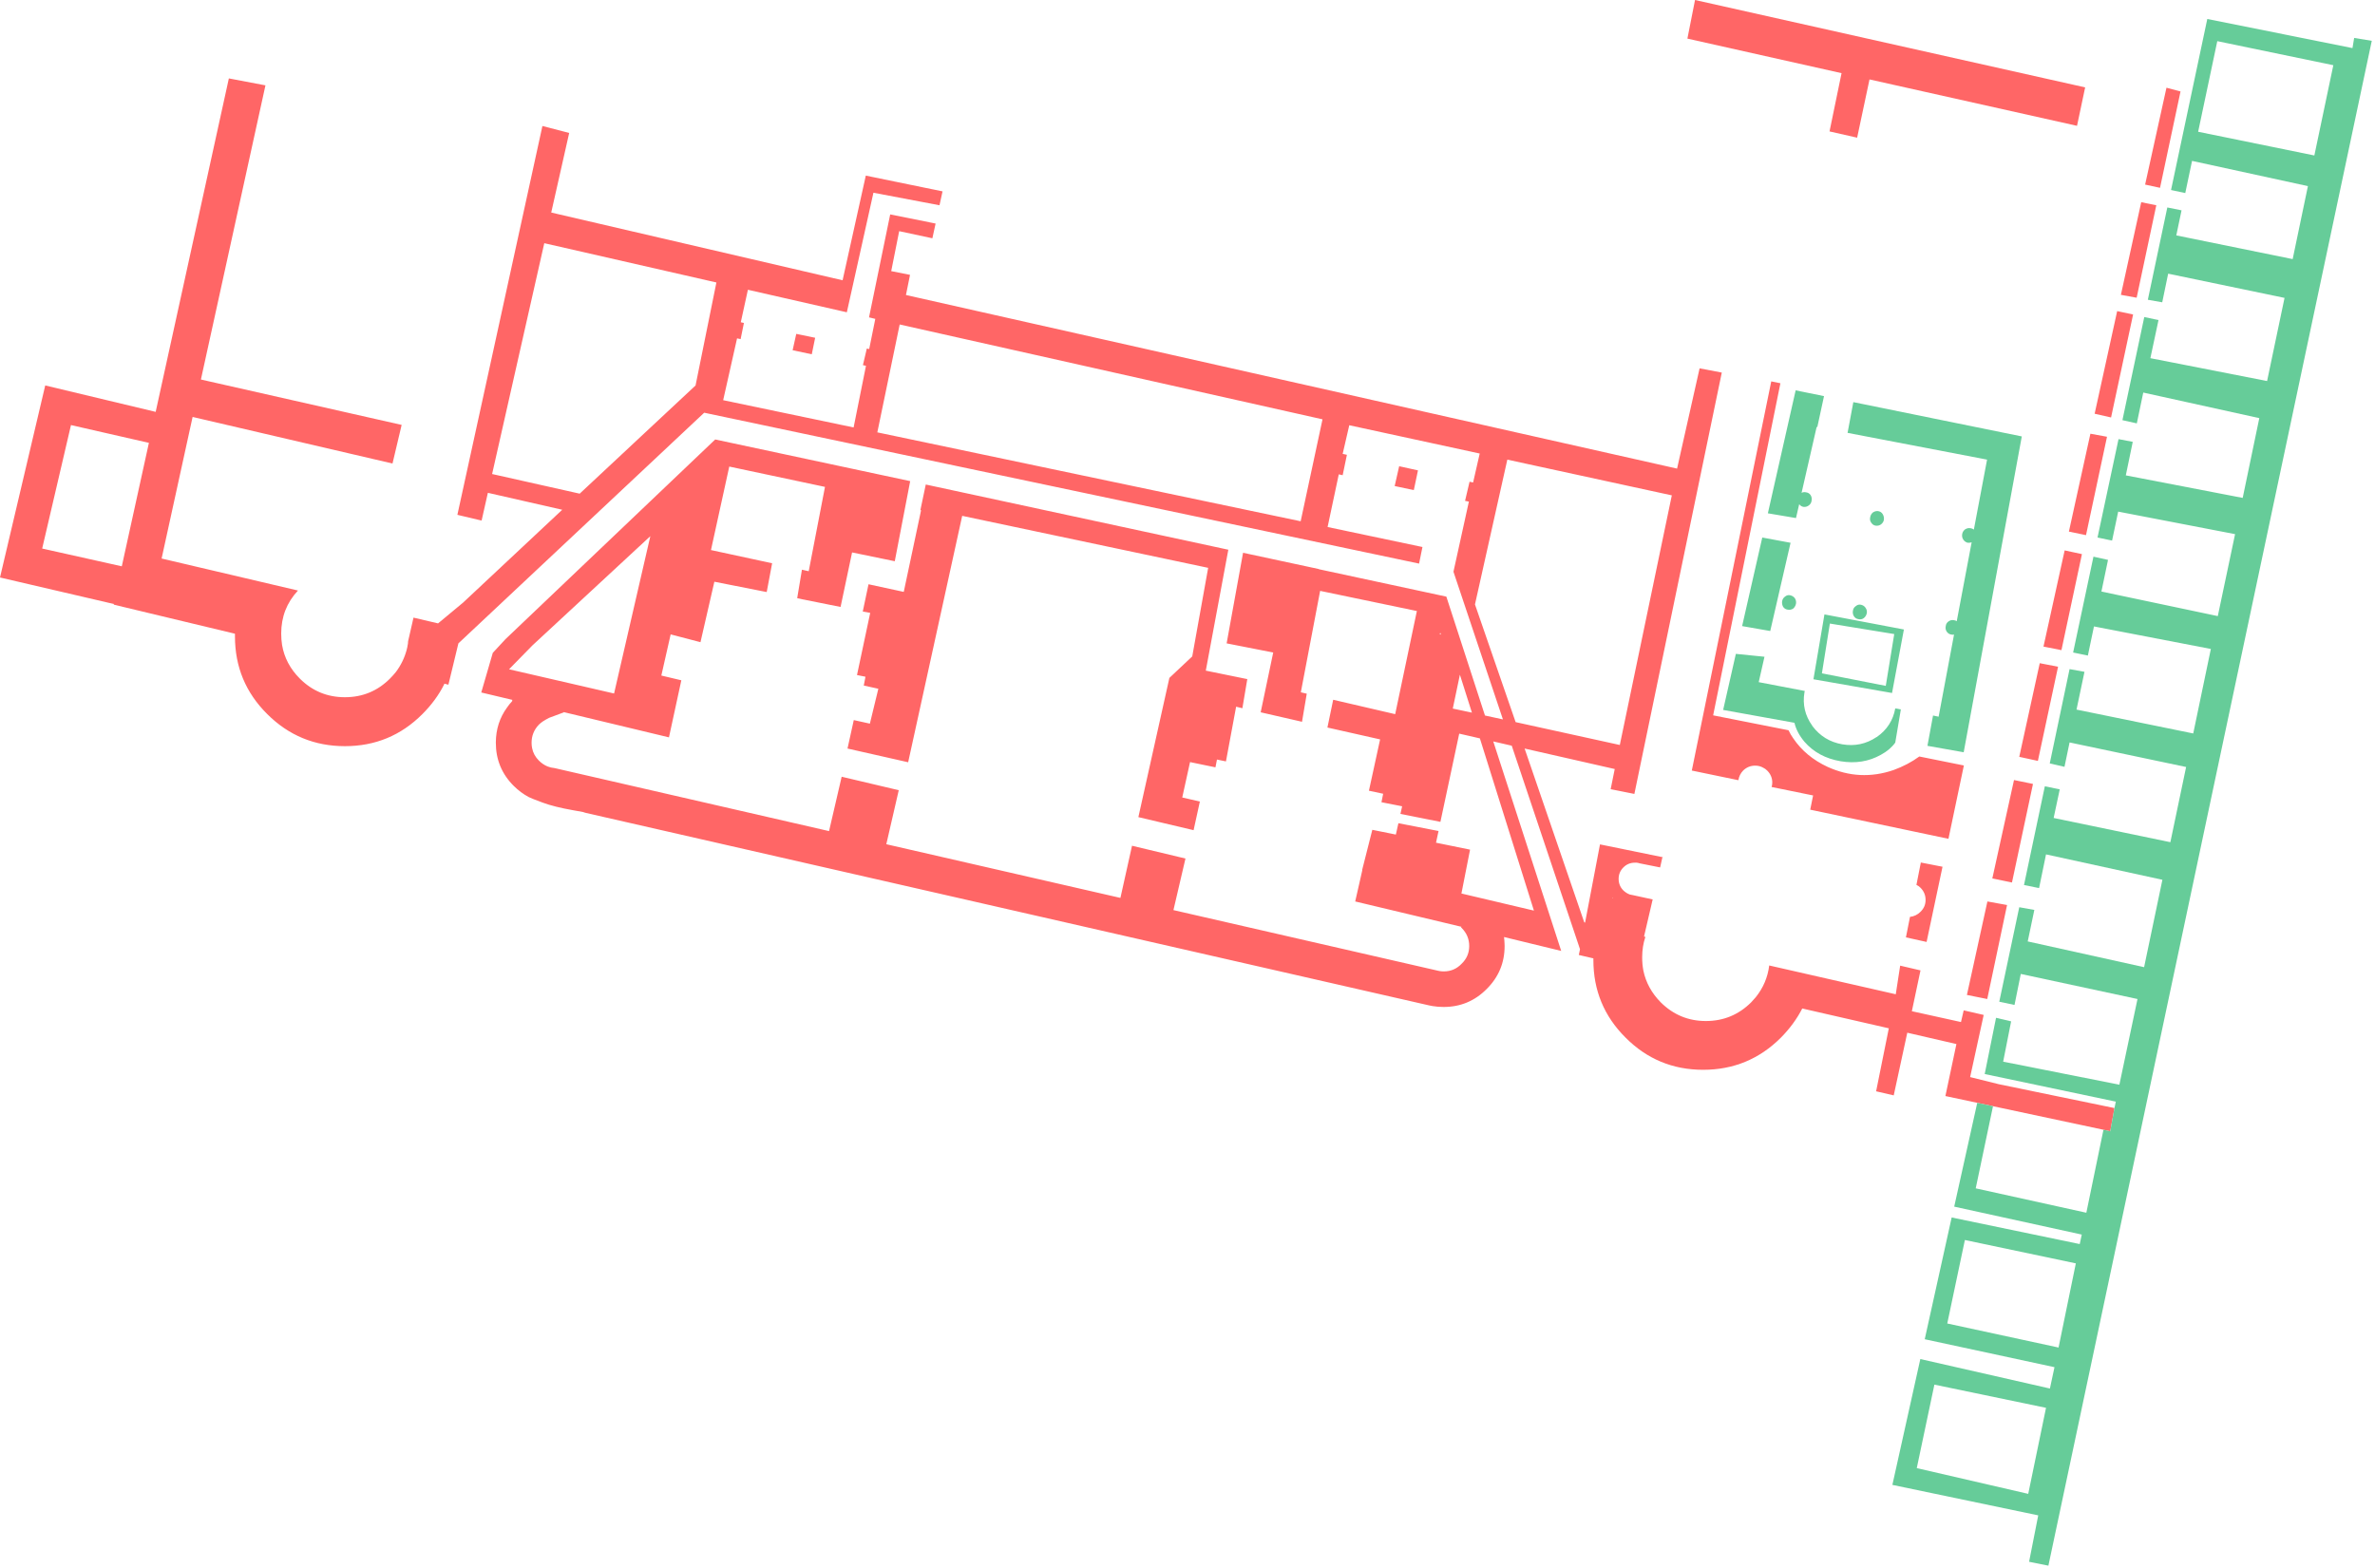 <?xml version='1.0'?>
<!DOCTYPE svg PUBLIC '-//W3C//DTD SVG 1.1//EN' 'http://www.w3.org/Graphics/SVG/1.1/DTD/svg11.dtd'>
<svg version="1.1" xmlns="http://www.w3.org/2000/svg" xmlns:xlink="http://www.w3.org/1999/xlink" width="701px" height="463px">
 <g transform="translate(369.65,199.3)">
  <path fill="#FF6666" d="M 254.45 127.85 L 253.2 134.7 L 251.2 134.25 L 218.6 127.3 L 213.95 126.3 L 204.55 124.3 L 207.8 108.95 L 193.3 105.6 L 189.3 124.1 L 184.1 122.9 L 187.85 104.3 L 162.3 98.45 Q 159.95 103.05 156 107.05 Q 146.5 116.55 133.05 116.55 Q 119.6 116.55 110.15 107.05 Q 100.65 97.6 100.65 84.15 Q 100.65 84 100.65 83.85 Q 100.65 83.75 100.65 83.65 L 96.35 82.65 L 96.7 80.95 L 76.55 20.85 L 76.5 20.85 L 71.1 19.6 L 91.15 81.45 L 74.275 77.35 Q 74.392 78.291 74.425 79.275 Q 74.45 79.631 74.45 80 Q 74.45 87.45 69.15 92.7 Q 63.9 98 56.45 98 Q 54.808 98 53.275 97.75 Q 52.749 97.66 52.225 97.55 L -197.4 40.55 Q -197.569 40.464 -196.675 40.6 L -200.45 39.925 Q -206.073 38.931 -209.45 37.675 Q -212.831 36.424 -213.55 36.05 Q -216 34.75 -218.05 32.7 Q -223.3 27.45 -223.3 20 Q -223.3 19.9 -223.3 19.85 Q -223.25 14.05 -220 9.6 Q -219.318 8.597 -218.475 7.7 Q -218.464 7.508 -218.45 7.325 L -227.6 5.15 L -224.2 -6.55 Q -222.45 -8.5 -220.45 -10.6 L -158.55 -69.55 L -101 -57.25 L -105.55 -33.6 L -118.15 -36.2 L -121.55 -20.1 L -132.5 -22.3 L -132.55 -22.3 L -134.35 -22.7 L -132.95 -31.1 L -130.95 -30.65 L -126.15 -55.55 L -154.4 -61.55 L -159.8 -36.9 L -141.75 -33 L -143.35 -24.5 L -158.8 -27.55 L -162.9 -9.7 L -171.7 -12 L -174.45 0.15 L -168.55 1.55 L -172.2 18.4 L -203.25 10.95 Q -203.286 10.999 -203.325 11.05 L -207.55 12.625 Q -208.437 13.059 -209.425 13.7 Q -210.042 14.11 -210.6 14.65 Q -212.75 16.9 -212.75 20 Q -212.75 20.8 -212.6 21.55 Q -212.2 23.65 -210.6 25.25 Q -209.417 26.433 -208 27 Q -207.029 27.38 -205.95 27.475 L -124.95 46.075 L -121.225 30.025 L -104.375 34 L -108.05 49.95 L -38.95 65.8 L -35.525 50.4 L -19.75 54.175 L -23.3 69.4 L 54.35 87.2 Q 54.501 87.239 54.65 87.275 Q 54.836 87.322 55.025 87.35 Q 55.15 87.381 55.275 87.4 Q 55.868 87.5 56.5 87.5 Q 59.6 87.5 61.75 85.25 Q 64 83.1 64 80 Q 64 76.9 61.75 74.65 Q 61.663 74.562 61.575 74.475 Q 61.638 74.402 61.7 74.325 L 30.35 66.85 L 32.45 57.6 L 32.4 57.55 L 35.4 45.7 L 42.35 47.1 L 43.1 43.75 L 54.95 46.05 L 54.2 49.5 L 64.25 51.55 L 61.7 64.5 L 83.1 69.55 L 67.15 18.7 L 61.05 17.3 L 55.5 43.35 L 43.7 41 L 44.2 38.75 L 38.1 37.55 L 38.6 35.05 L 34.4 34.15 L 37.7 19 L 22.15 15.5 L 23.85 7.3 L 42.15 11.55 L 48.55 -18.9 L 20 -24.85 L 14.3 5.1 L 16.05 5.5 L 14.65 13.8 L 2.45 11 L 6.15 -6.65 L -7.6 -9.35 L -2.75 -36.1 L 19.6 -31.3 L 19.6 -31.25 L 57.25 -23.15 L 68.65 11.95 L 73.95 13.1 L 59.35 -30.5 L 63.9 -51.2 L 62.775 -51.425 L 64.1 -57.075 L 65.15 -56.85 L 67.1 -65.4 L 28.6 -73.75 L 26.65 -65.3 L 27.9 -65.025 L 26.65 -59 L 25.5 -59.25 L 22.2 -43.7 L 50.2 -37.8 L 49.2 -32.9 L -161.8 -77.45 L -234.35 -9.35 L -237.3 2.85 L -238.5 2.55 Q -238.55 2.7 -238.6 2.85 Q -240.95 7.5 -244.95 11.5 Q -254.4 21 -267.85 21 Q -281.3 21 -290.8 11.5 Q -300.3 2.05 -300.3 -11.4 Q -300.3 -11.8 -300.3 -12.2 L -336.15 -20.8 L -335.95 -20.95 L -369.65 -28.8 L -356.3 -85.5 L -323.7 -77.7 L -302.1 -176.15 L -291.3 -174.1 L -310.35 -87.25 L -251.1 -73.85 L -253.8 -62.45 L -312.8 -76.2 L -321.95 -34.4 L -281.7 -24.95 Q -286.65 -19.65 -286.65 -12.25 Q -286.65 -10.55 -286.4 -8.9 Q -285.45 -3.25 -281.15 1.05 Q -275.65 6.55 -267.85 6.55 Q -260.05 6.55 -254.55 1.05 Q -253.6 0.1 -252.8 -0.9 Q -250.55 -3.9 -249.6 -7.5 Q -249.4 -8.25 -249.3 -9 Q -249.3 -9.15 -249.25 -9.2 Q -249.2 -9.55 -249.2 -9.95 L -247.6 -16.95 L -240.35 -15.25 L -232.95 -21.4 L -203.7 -48.8 L -225.65 -53.8 L -227.5 -45.6 L -234.65 -47.3 L -209.55 -162.1 L -201.65 -160.05 L -206.95 -136.55 L -120.95 -116.55 L -114.1 -147.45 L -91.45 -142.8 L -92.35 -138.7 L -111.85 -142.4 L -119.7 -107.1 L -148.9 -113.75 L -151 -104.15 L -150.075 -103.95 L -151.05 -99.175 L -152.1 -99.4 L -156.2 -81.15 L -117.7 -73.1 L -114.05 -91.3 L -114.95 -91.5 L -113.8 -96.4 L -113.1 -96.25 L -111.3 -105.15 L -113.15 -105.6 L -106.9 -136 L -93.5 -133.3 L -94.45 -128.95 L -104.25 -131.05 L -106.6 -119.25 L -101.05 -118.15 L -102.25 -112.2 L 125.35 -60.95 L 132 -90.55 L 138.55 -89.3 L 112.75 35.1 L 105.75 33.7 L 106.95 27.75 L 80.35 21.7 L 97.95 73 L 98.2 73.1 L 102.6 50 L 121.2 53.8 Q 121.1 53.85 121 53.9 L 120.35 56.8 L 114.35 55.6 Q 113.9 55.45 113.4 55.4 Q 113.15 55.4 112.9 55.4 Q 110.9 55.4 109.5 56.8 Q 108.1 58.2 108.1 60.2 Q 108.1 61.55 108.75 62.65 Q 109.05 63.15 109.5 63.6 Q 110.35 64.4 111.4 64.8 Q 111.9 64.9 112.4 65 L 118.15 66.25 L 115.6 77.2 L 116 77.3 Q 115.05 80.1 115.05 83.35 Q 115.05 85.35 115.4 87.25 Q 116.5 92.55 120.55 96.65 Q 126.1 102.15 133.85 102.15 Q 141.65 102.15 147.2 96.65 Q 147.9 95.9 148.55 95.15 Q 151.9 91 152.55 85.75 L 189.9 94.25 L 191.2 85.8 L 197.2 87.2 L 194.65 99.25 L 209.15 102.45 L 209.95 99 L 215.85 100.35 L 211.85 118.7 L 220.3 120.8 Z M 55.45 -12.5 L 55.3 -12.05 L 55.65 -11.95 Z M 42 -55.8 L 43.325 -61.65 L 48.875 -60.425 L 47.65 -54.6 Z M 65.7 -20.85 L 77.7 13.9 L 108.45 20.65 L 123.8 -53.05 L 75.25 -63.6 Z M 14.25 -45.4 L 20.7 -75.5 L -104.1 -103.5 L -110.7 -71.65 Z M 155.85 -86.15 L 136 11.9 L 158.25 16.3 Q 158.85 17.6 159.65 18.7 Q 163.3 24.1 169.75 27.1 Q 179.3 31.45 189.25 28.05 Q 193.5 26.5 196.85 24.05 L 210 26.7 L 205.45 48.35 L 164.65 39.75 L 165.5 35.55 L 153.25 33.05 Q 153.45 32.45 153.45 31.75 Q 153.45 29.7 151.95 28.2 Q 151.4 27.65 150.75 27.35 Q 149.7 26.75 148.4 26.75 Q 146.35 26.75 144.85 28.2 Q 143.7 29.4 143.45 31.05 L 129.7 28.2 L 153.15 -86.7 Z M 245.8 -173.5 L 243.4 -162.15 L 182.15 -175.85 L 178.5 -158.65 L 170.35 -160.5 L 173.9 -177.7 L 128.4 -187.9 L 130.65 -199.3 Z M 273.95 -172.3 L 267.9 -143.85 L 263.5 -144.8 L 269.8 -173.4 Z M 261 -111.4 L 256.35 -112.25 L 262.35 -139.6 L 266.8 -138.7 Z M 259.95 -106.45 L 253.45 -76.05 L 248.6 -77.15 L 255.25 -107.45 Z M 238.8 -7.35 L 233.5 -8.4 L 239.75 -36.8 L 244.85 -35.7 Z M 237.8 -2.45 L 231.85 25.35 L 226.35 24.15 L 232.4 -3.5 Z M 252.25 -70.35 L 246.05 -41.3 L 241 -42.35 L 247.35 -71.25 Z M 230.4 32.15 L 224.2 61.25 L 218.4 60.05 L 224.8 31 Z M 216.9 95.65 L 210.9 94.45 L 216.95 66.85 L 222.75 67.9 Z M 197.2 62.8 Q 196.65 62.25 196 61.95 L 197.3 55.35 L 203.7 56.6 L 199 78.8 L 192.9 77.45 L 194.1 71.4 Q 195.9 71.2 197.2 69.9 Q 198.7 68.45 198.7 66.4 Q 198.7 64.3 197.2 62.8 Z M 106.35 65.65 Q 106.3 65.8 106.2 65.85 L 106.35 65.9 Z M 64.8 11.1 L 61.25 -0.1 L 59.15 9.9 Z M -325.7 -68.55 L -348.7 -73.8 L -357.2 -37.35 L -333.7 -32.1 Z M -164.35 -85.5 L -158.2 -115.9 L -209 -127.5 L -224.4 -59.35 L -198.55 -53.55 Z M -212.5 -8.75 L -219.4 -1.7 L -188.4 5.45 L -177.7 -41 Z M -129.05 -99.575 L -130.05 -94.7 L -135.7 -95.9 L -134.625 -100.725 Z M -93.85 -31.05 L -93.85 -31.075 Q -93.871 -31.04 -93.9 -31 Z M -97.8 -48.6 L -97.975 -48.775 L -96.4 -56.25 L -7.1 -37 L -13.75 -1.3 L -1.5 1.2 L -2.95 9.8 L -4.8 9.35 L -7.8 25.5 L -10.45 24.95 L -10.9 27.25 L -18.4 25.7 L -20.7 36.15 L -15.5 37.35 L -17.35 45.8 L -33.65 41.95 L -24.5 0.85 L -17.75 -5.5 L -13.05 -31.65 L -85.65 -47 L -101.6 25.75 L -119.5 21.7 L -117.65 13.3 L -112.9 14.35 L -110.4 4.05 L -114.7 3.1 L -114.2 0.5 L -116.7 0 L -112.8 -18.35 L -115 -18.75 L -113.3 -26.8 L -102.9 -24.55 Z"/>
  <path fill="#66CC99" d="M 205.1 191.45 L 237.95 198.55 L 243.05 173.7 L 210.3 166.8 Z M 218.6 127.3 L 213.5 151.55 L 246.15 158.75 L 251.2 134.25 L 253.2 134.7 L 254.45 127.85 L 254.85 125.95 L 216.15 117.8 L 219.5 101.2 L 223.95 102.25 L 221.6 114.15 L 255.9 120.95 L 261.25 95.65 L 226.8 88.25 L 224.95 97.4 L 220.45 96.45 L 226.35 68.55 L 230.8 69.35 L 228.85 78.65 L 263.2 86.25 L 268.6 60.45 L 234.25 52.95 L 232.2 62.9 L 227.75 62 L 233.9 32.85 L 238.3 33.75 L 236.5 42.2 L 270.95 49.35 L 275.6 27.15 L 241.2 19.9 L 239.7 27.1 L 235.35 26.1 L 241.2 -1.75 L 245.6 -0.95 L 243.25 10.2 L 277.7 17.25 L 282.9 -7.7 L 248.4 -14.35 L 246.6 -5.75 L 242.25 -6.65 L 248.25 -34.95 L 252.55 -34 L 250.6 -24.65 L 284.95 -17.4 L 290.05 -41.6 L 255.55 -48.25 L 253.75 -39.7 L 249.45 -40.6 L 255.65 -69.65 L 259.85 -68.85 L 257.8 -58.95 L 292.3 -52.3 L 297.2 -75.85 L 262.95 -83.4 L 261.05 -74.3 L 256.8 -75.25 L 263.25 -105.7 L 267.45 -104.8 L 265.05 -93.55 L 299.5 -86.8 L 304.65 -111.35 L 270.3 -118.5 L 268.55 -110.05 L 264.3 -110.8 L 270.05 -138.05 L 274.25 -137.2 L 272.7 -129.8 L 307.05 -122.8 L 311.55 -144.35 L 277.35 -151.8 L 275.35 -142.3 L 271.15 -143.2 L 281.85 -193.7 L 324.7 -185.1 L 325.2 -188.1 L 330.4 -187.25 L 234.95 262.95 L 229.25 261.8 L 231.95 248.1 L 188.9 239.1 L 197.15 201.95 L 235.4 210.65 L 236.75 204.35 L 198.45 196.1 L 206.4 160.15 L 244.2 168 L 244.8 165.2 L 207.15 156.95 L 213.95 126.3 Z M 152.15 -47.75 L 160.35 -84.05 L 168.725 -82.35 L 166.75 -73.225 L 166.55 -73.25 L 162.1 -53.8 Q 162.7 -54.1 163.4 -53.95 Q 164.25 -53.85 164.75 -53.15 Q 165.25 -52.35 165.05 -51.45 Q 164.95 -50.6 164.2 -50.05 Q 163.5 -49.55 162.65 -49.65 Q 161.85 -49.8 161.4 -50.45 L 160.45 -46.35 Z M 158.85 -39.05 L 152.85 -13 L 144.55 -14.45 L 150.5 -40.6 Z M 159.6 -19.6 Q 158.85 -19.15 158.05 -19.3 Q 157.15 -19.4 156.65 -20.15 Q 156.25 -20.9 156.35 -21.75 Q 156.5 -22.65 157.2 -23.15 Q 157.9 -23.75 158.75 -23.55 Q 159.6 -23.35 160.1 -22.7 Q 160.6 -21.95 160.45 -21.05 Q 160.25 -20.15 159.6 -19.6 Z M 142.7 -6.25 L 151.15 -5.4 L 149.45 2.1 L 163.05 4.7 Q 163 4.9 162.95 5.1 Q 162.05 10.5 165.25 14.95 L 165.25 15 Q 168.6 19.5 174.1 20.45 Q 179.65 21.4 184.25 18.3 L 184.3 18.3 Q 188.8 15.15 189.75 9.85 L 191.4 10.15 L 189.75 19.95 Q 188.2 22.1 185.5 23.55 Q 180.15 26.55 173.6 25.45 Q 166.95 24.3 162.95 19.7 Q 160.65 16.95 160 14.1 L 138.95 10.3 Z M 319.05 -180.05 L 284.8 -187.15 L 279.15 -160.4 L 313.45 -153.4 Z M 177.375 -80.575 L 227.1 -70.45 L 209.95 22.8 L 199.25 20.9 L 200.9 11.95 L 202.55 12.3 L 207.1 -11.95 Q 206.75 -11.85 206.3 -11.95 Q 205.5 -12.05 204.95 -12.8 Q 204.45 -13.55 204.65 -14.45 Q 204.75 -15.35 205.5 -15.85 Q 206.2 -16.35 207.05 -16.2 Q 207.55 -16.15 207.9 -15.9 L 212.3 -39.2 Q 211.75 -39 211.15 -39.05 Q 210.35 -39.25 209.85 -39.95 Q 209.35 -40.7 209.5 -41.6 Q 209.65 -42.45 210.35 -43 Q 211.1 -43.5 211.95 -43.35 Q 212.5 -43.3 212.95 -42.95 L 216.85 -63.6 L 175.675 -71.5 Z M 182.65 -45 Q 182.15 -45.65 182.35 -46.6 Q 182.5 -47.45 183.15 -48 Q 183.9 -48.5 184.7 -48.4 Q 185.6 -48.25 186.05 -47.5 Q 186.5 -46.75 186.4 -45.85 Q 186.25 -45 185.5 -44.45 Q 184.85 -44 184 -44.1 Q 183.15 -44.2 182.65 -45 Z M 180.95 -19.9 Q 181.5 -19.15 181.35 -18.25 Q 181.15 -17.35 180.45 -16.8 Q 179.8 -16.3 178.9 -16.5 Q 178.05 -16.6 177.55 -17.35 Q 177.1 -18.1 177.25 -18.95 Q 177.35 -19.85 178.1 -20.35 Q 178.8 -20.95 179.65 -20.75 Q 180.5 -20.55 180.95 -19.9 Z M 170.45 -15.2 L 168.1 -0.5 L 186.95 3.2 L 189.45 -12.1 Z M 192.3 -13.45 L 188.8 5.3 L 165.6 1.25 L 168.85 -17.9 Z M 234.25 216.35 L 201.3 209.5 L 196.1 234.15 L 229 241.75 Z"/>
 </g>
</svg>
